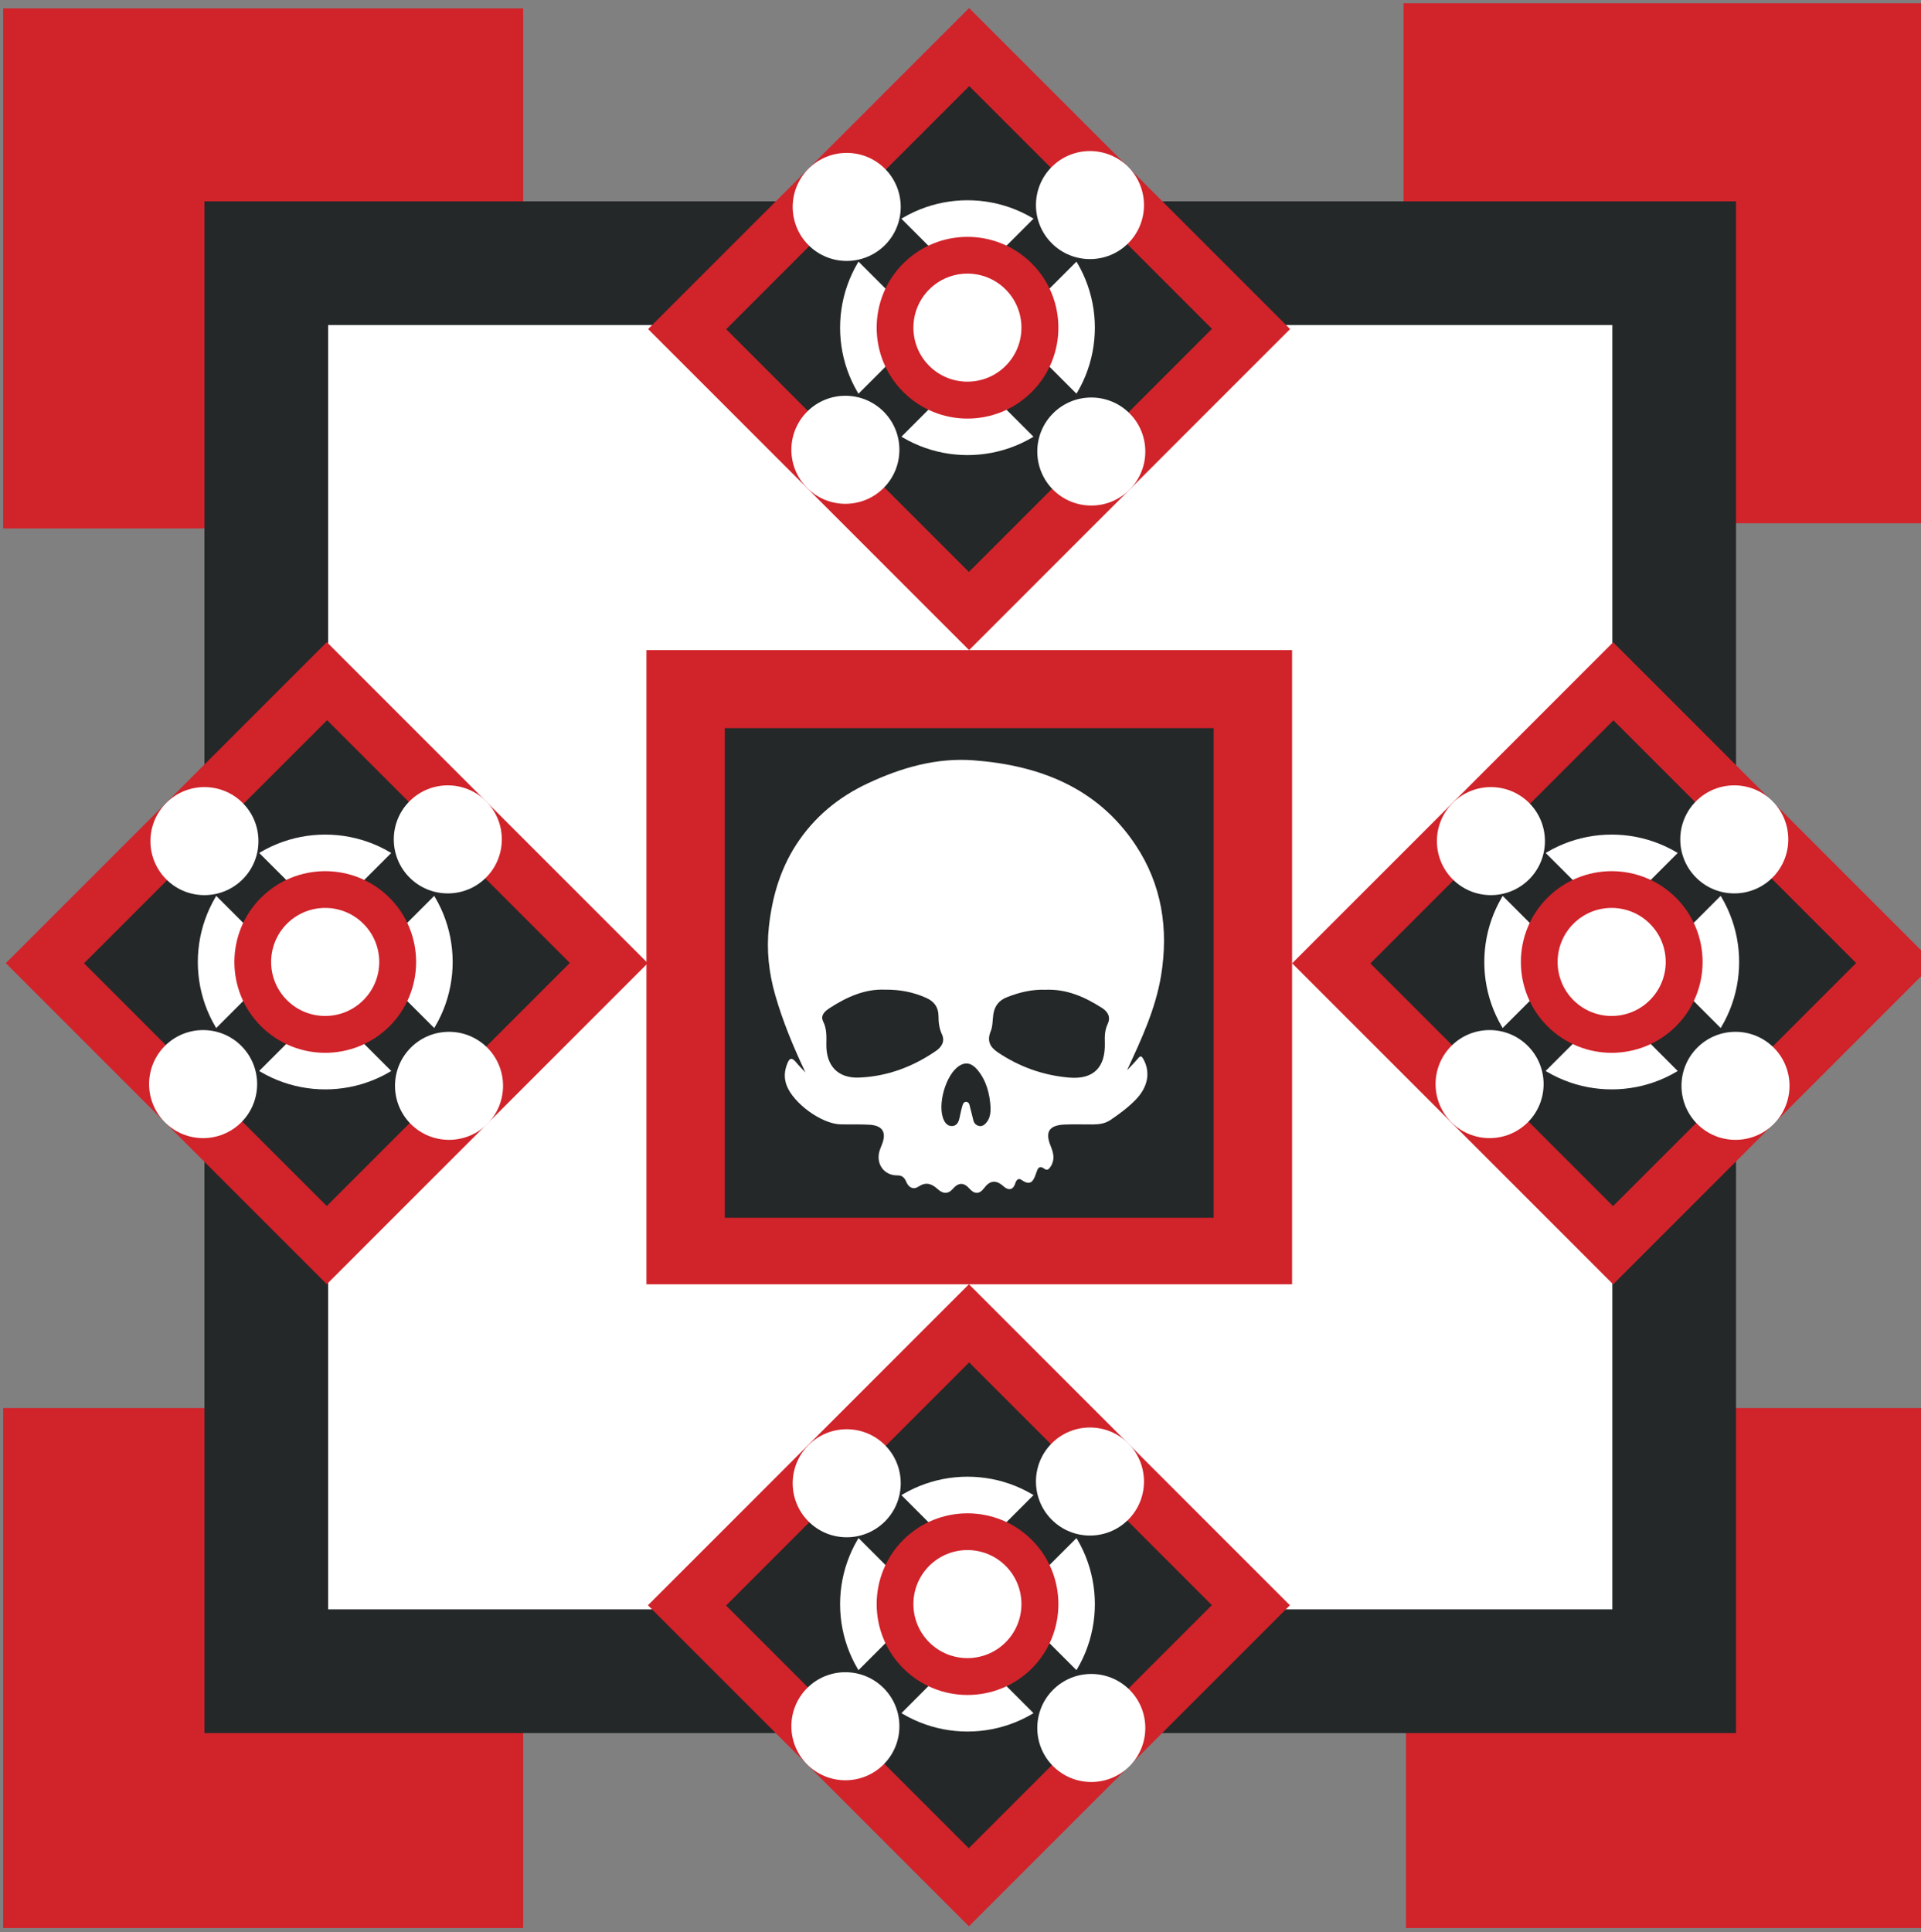 <?xml version="1.0" encoding="utf-8"?>
<!-- Generator: Adobe Illustrator 23.0.1, SVG Export Plug-In . SVG Version: 6.00 Build 0)  -->
<svg version="1.1" id="Layer_1" xmlns="http://www.w3.org/2000/svg" xmlns:xlink="http://www.w3.org/1999/xlink" x="0px" y="0px"
	 viewBox="0 0 188.58 189.64" style="enable-background:new 0 0 188.58 189.64;" xml:space="preserve">
<rect x="0" y="0" width="188.58" height="189.64" fill="#808080" stroke="none"/>
<style type="text/css">
	.st0{fill:#D1232A;}
	.st1{fill:#242828;}
	.st2{fill:#FFFFFF;}
</style>
<rect x="0.31" y="0.82" class="st0" width="51.05" height="51.05"/>
<rect x="0.31" y="138.21" class="st0" width="51.05" height="51.04"/>
<rect x="138.02" y="138.21" class="st0" width="51.05" height="51.04"/>
<rect x="137.78" y="0.32" class="st0" width="51.05" height="51.04"/>
<g>
	<rect x="20.07" y="19.76" class="st1" width="150.35" height="150.35"/>
	<rect x="32.21" y="31.9" class="st2" width="126.07" height="126.07"/>
</g>
<g>
	
		<rect x="72.86" y="10.01" transform="matrix(0.707 -0.707 0.707 0.707 5.034 76.734)" class="st0" width="44.57" height="44.57"/>
	
		<rect x="78.27" y="15.44" transform="matrix(0.707 -0.707 0.707 0.707 5.034 76.734)" class="st1" width="33.75" height="33.7"/>
	<path class="st2" d="M103.82,41.01c-4.88,4.88-12.8,4.88-17.69,0c-4.88-4.88-4.88-12.8,0-17.69c4.88-4.88,12.81-4.89,17.69,0
		C108.7,28.2,108.7,36.12,103.82,41.01z"/>
	<polygon class="st1" points="108.92,41.89 99.19,32.16 109.69,21.67 105.47,17.45 94.97,27.95 84.35,17.33 80.14,21.54 
		90.76,32.16 80.26,42.66 84.48,46.88 94.97,36.38 104.7,46.11 	"/>
	<path class="st2" d="M110.75,23.88c-2.07,2.07-5.43,2.07-7.5,0c-2.07-2.07-2.07-5.43,0-7.5c2.07-2.07,5.43-2.07,7.5,0
		C112.82,18.46,112.82,21.81,110.75,23.88z"/>
	<path class="st2" d="M86.74,47.9c-2.07,2.07-5.43,2.07-7.5,0c-2.07-2.07-2.07-5.43,0-7.5c2.07-2.07,5.43-2.07,7.5,0
		C88.81,42.47,88.81,45.83,86.74,47.9z"/>
	<path class="st2" d="M103.38,48.07c-2.07-2.07-2.07-5.43,0-7.5c2.07-2.07,5.43-2.07,7.5,0c2.07,2.07,2.07,5.43,0,7.5
		C108.81,50.14,105.45,50.14,103.38,48.07z"/>
	<path class="st0" d="M88.67,38.47c-3.48-3.48-3.48-9.13,0-12.61c3.48-3.48,9.13-3.48,12.62,0c3.48,3.48,3.48,9.13,0,12.61
		C97.8,41.96,92.15,41.96,88.67,38.47z"/>
	<path class="st2" d="M79.37,24.06c-2.07-2.07-2.07-5.43,0-7.5c2.07-2.07,5.43-2.07,7.5,0c2.07,2.07,2.07,5.43,0,7.5
		C84.79,26.13,81.44,26.13,79.37,24.06z"/>
	<path class="st2" d="M98.72,35.91c-2.07,2.07-5.43,2.07-7.5,0c-2.07-2.07-2.07-5.43,0-7.5c2.07-2.07,5.43-2.07,7.5,0
		C100.79,30.49,100.79,33.84,98.72,35.91z"/>
</g>
<g>
	
		<rect x="136.1" y="72.26" transform="matrix(0.707 -0.707 0.707 0.707 -20.464 139.687)" class="st0" width="44.57" height="44.57"/>
	
		<rect x="141.52" y="77.7" transform="matrix(0.707 -0.707 0.707 0.707 -20.464 139.684)" class="st1" width="33.75" height="33.7"/>
	<path class="st2" d="M167.06,103.27c-4.88,4.88-12.8,4.88-17.69,0c-4.88-4.88-4.88-12.8,0-17.69c4.88-4.88,12.81-4.88,17.69,0
		C171.95,90.46,171.95,98.38,167.06,103.27z"/>
	<polygon class="st1" points="172.16,104.15 162.43,94.42 172.93,83.92 168.71,79.71 158.22,90.2 147.59,79.58 143.38,83.8 
		154,94.42 143.5,104.92 147.72,109.13 158.22,98.64 167.94,108.37 	"/>
	<path class="st2" d="M174,86.14c-2.07,2.07-5.43,2.07-7.5,0c-2.07-2.07-2.07-5.43,0-7.5c2.07-2.07,5.43-2.07,7.5,0
		C176.07,80.71,176.07,84.07,174,86.14z"/>
	<path class="st2" d="M149.98,110.16c-2.07,2.07-5.43,2.07-7.5,0c-2.07-2.07-2.07-5.43,0-7.5c2.07-2.07,5.43-2.07,7.5,0
		C152.05,104.73,152.05,108.09,149.98,110.16z"/>
	<path class="st2" d="M166.62,110.33c-2.07-2.07-2.07-5.43,0-7.5c2.07-2.07,5.43-2.07,7.5,0c2.07,2.07,2.07,5.43,0,7.5
		C172.05,112.4,168.69,112.4,166.62,110.33z"/>
	<path class="st0" d="M151.91,100.73c-3.48-3.48-3.48-9.13,0-12.61c3.48-3.48,9.13-3.48,12.62,0c3.48,3.48,3.48,9.13,0,12.61
		C161.04,104.21,155.39,104.21,151.91,100.73z"/>
	<path class="st2" d="M142.61,86.31c-2.07-2.07-2.07-5.43,0-7.5c2.07-2.07,5.43-2.07,7.5,0c2.07,2.07,2.07,5.43,0,7.5
		C148.03,88.38,144.68,88.38,142.61,86.31z"/>
	<path class="st2" d="M161.96,98.17c-2.07,2.07-5.43,2.07-7.5,0c-2.07-2.07-2.07-5.43,0-7.5c2.07-2.07,5.43-2.07,7.5,0
		C164.04,92.74,164.04,96.1,161.96,98.17z"/>
</g>
<g>
	
		<rect x="9.81" y="72.26" transform="matrix(0.707 -0.707 0.707 0.707 -57.452 50.388)" class="st0" width="44.57" height="44.57"/>
	
		<rect x="15.23" y="77.7" transform="matrix(0.707 -0.707 0.707 0.707 -57.451 50.386)" class="st1" width="33.75" height="33.7"/>
	<path class="st2" d="M40.77,103.27c-4.88,4.88-12.8,4.88-17.69,0c-4.88-4.88-4.88-12.8,0-17.69c4.88-4.88,12.81-4.88,17.69,0
		C45.66,90.46,45.66,98.38,40.77,103.27z"/>
	<polygon class="st1" points="45.87,104.15 36.14,94.42 46.64,83.92 42.42,79.71 31.93,90.2 21.3,79.58 17.09,83.8 27.71,94.42 
		17.21,104.92 21.43,109.13 31.93,98.64 41.65,108.37 	"/>
	<path class="st2" d="M47.71,86.14c-2.07,2.07-5.43,2.07-7.5,0c-2.07-2.07-2.07-5.43,0-7.5c2.07-2.07,5.43-2.07,7.5,0
		C49.78,80.71,49.78,84.07,47.71,86.14z"/>
	<path class="st2" d="M23.69,110.16c-2.07,2.07-5.43,2.07-7.5,0c-2.07-2.07-2.07-5.43,0-7.5c2.07-2.07,5.43-2.07,7.5,0
		C25.76,104.73,25.76,108.09,23.69,110.16z"/>
	<path class="st2" d="M40.33,110.33c-2.07-2.07-2.07-5.43,0-7.5c2.07-2.07,5.43-2.07,7.5,0c2.07,2.07,2.07,5.43,0,7.5
		C45.76,112.4,42.4,112.4,40.33,110.33z"/>
	<path class="st0" d="M25.62,100.73c-3.48-3.48-3.48-9.13,0-12.61c3.48-3.48,9.13-3.48,12.62,0c3.48,3.48,3.48,9.13,0,12.61
		C34.75,104.21,29.1,104.21,25.62,100.73z"/>
	<path class="st2" d="M16.32,86.31c-2.07-2.07-2.07-5.43,0-7.5c2.07-2.07,5.43-2.07,7.5,0c2.07,2.07,2.07,5.43,0,7.5
		C21.74,88.38,18.39,88.38,16.32,86.31z"/>
	<path class="st2" d="M35.67,98.17c-2.07,2.07-5.43,2.07-7.5,0c-2.07-2.07-2.07-5.43,0-7.5c2.07-2.07,5.43-2.07,7.5,0
		C37.75,92.74,37.75,96.1,35.67,98.17z"/>
</g>
<g>
	
		<rect x="72.86" y="135.29" transform="matrix(0.707 -0.707 0.707 0.707 -83.556 113.428)" class="st0" width="44.57" height="44.57"/>
	
		<rect x="78.27" y="140.73" transform="matrix(0.707 -0.707 0.707 0.707 -83.556 113.43)" class="st1" width="33.75" height="33.7"/>
	<path class="st2" d="M103.82,166.3c-4.88,4.88-12.8,4.88-17.69,0c-4.88-4.88-4.88-12.8,0-17.69c4.88-4.88,12.81-4.89,17.69,0
		C108.7,153.49,108.7,161.41,103.82,166.3z"/>
	<polygon class="st1" points="108.92,167.18 99.19,157.45 109.69,146.96 105.47,142.74 94.97,153.24 84.35,142.61 80.14,146.83 
		90.76,157.45 80.26,167.95 84.48,172.17 94.97,161.67 104.7,171.4 	"/>
	<path class="st2" d="M110.75,149.17c-2.07,2.07-5.43,2.07-7.5,0c-2.07-2.07-2.07-5.43,0-7.5c2.07-2.07,5.43-2.07,7.5,0
		C112.82,143.74,112.82,147.1,110.75,149.17z"/>
	<path class="st2" d="M86.74,173.19c-2.07,2.07-5.43,2.07-7.5,0c-2.07-2.07-2.07-5.43,0-7.5c2.07-2.07,5.43-2.07,7.5,0
		C88.81,167.76,88.81,171.12,86.74,173.19z"/>
	<path class="st2" d="M103.38,173.36c-2.07-2.07-2.07-5.43,0-7.5c2.07-2.07,5.43-2.07,7.5,0c2.07,2.07,2.07,5.43,0,7.5
		C108.81,175.43,105.45,175.43,103.38,173.36z"/>
	<path class="st0" d="M88.67,163.76c-3.48-3.48-3.48-9.13,0-12.61c3.48-3.48,9.13-3.48,12.62,0c3.48,3.48,3.48,9.13,0,12.62
		C97.8,167.24,92.15,167.24,88.67,163.76z"/>
	<path class="st2" d="M79.37,149.34c-2.07-2.07-2.07-5.43,0-7.5c2.07-2.07,5.43-2.07,7.5,0c2.07,2.07,2.07,5.43,0,7.5
		C84.79,151.41,81.44,151.41,79.37,149.34z"/>
	<path class="st2" d="M98.72,161.2c-2.07,2.07-5.43,2.07-7.5,0c-2.07-2.07-2.07-5.43,0-7.5c2.07-2.07,5.43-2.07,7.5,0
		C100.79,155.77,100.79,159.13,98.72,161.2z"/>
</g>
<rect x="63.46" y="63.81" class="st0" width="63.38" height="62.25"/>
<rect x="71.15" y="71.47" class="st1" width="47.99" height="48.06"/>
<g>
	<path class="st2" d="M79.07,105.27c-1.17-2.48-2.22-4.98-2.97-7.61c-0.63-2.2-0.87-4.41-0.62-6.7c0.32-2.88,1.09-5.58,2.67-8.03
		c1.75-2.71,4.15-4.69,7.04-6.04c3.28-1.54,6.75-2.54,10.4-2.26c6.46,0.49,12.14,2.68,15.89,8.32c2.58,3.88,3.25,8.25,2.5,12.81
		c-0.54,3.28-1.94,6.27-3.34,9.29c0.35-0.37,0.72-0.74,1.05-1.13c0.25-0.3,0.35-0.33,0.57,0.07c0.7,1.29,0.43,2.74-0.82,4
		c-0.74,0.75-1.58,1.37-2.44,1.95c-0.52,0.35-1.1,0.42-1.7,0.43c-0.93,0.01-1.87-0.03-2.8,0.01c-1.5,0.07-1.93,0.71-1.36,2.1
		c0.28,0.69,0.44,1.33,0.01,2.01c-0.15,0.23-0.32,0.45-0.61,0.24c-0.54-0.4-0.67-0.02-0.81,0.38c-0.24,0.71-0.49,1.38-1.44,0.71
		c-0.33-0.24-0.52,0.02-0.62,0.32c-0.23,0.73-0.71,0.7-1.16,0.3c-0.76-0.68-1.35-0.57-1.93,0.21c-0.44,0.59-0.94,0.56-1.41,0.02
		c-0.55-0.62-1.07-0.62-1.62,0.01c-0.5,0.57-1,0.5-1.53,0.01c-0.54-0.49-1.11-0.71-1.83-0.23c-0.53,0.35-0.98,0.11-1.22-0.45
		c-0.17-0.4-0.38-0.64-0.87-0.64c-1.34,0.02-2.16-1.17-1.74-2.46c0.07-0.22,0.16-0.42,0.24-0.63c0.43-1.14,0.04-1.79-1.2-1.88
		c-0.96-0.06-1.92-0.02-2.88-0.04c-1.87-0.04-4.64-2.07-5.3-3.83c-0.27-0.73-0.22-1.42,0.07-2.14c0.21-0.52,0.41-0.63,0.81-0.18
		C78.41,104.59,78.75,104.92,79.07,105.27z"/>
	<path class="st1" d="M86.86,97.14c1.5-0.02,2.82,0.25,4.07,0.81c0.77,0.34,1.2,0.92,1.2,1.77c0,0.63,0.07,1.23,0.34,1.81
		c0.32,0.69-0.04,1.24-0.57,1.61c-2.28,1.57-4.8,2.52-7.57,2.63c-2.1,0.08-3.24-1.18-3.21-3.27c0.01-0.76,0.05-1.51-0.31-2.23
		c-0.31-0.62,0.18-1.02,0.63-1.32C83.13,97.85,84.92,97.06,86.86,97.14z"/>
	<path class="st1" d="M102.62,97.15c2.1-0.09,3.88,0.71,5.57,1.79c0.6,0.39,0.86,0.91,0.54,1.59c-0.28,0.59-0.29,1.19-0.27,1.82
		c0.07,2.42-1.11,3.63-3.52,3.42c-2.54-0.22-4.9-1.06-7.02-2.5c-0.73-0.5-1.05-1.1-0.67-2.03c0.21-0.5,0.18-1.11,0.26-1.66
		c0.12-0.82,0.54-1.39,1.34-1.7C100.07,97.4,101.32,97.1,102.62,97.15z"/>
	<path class="st1" d="M97.24,108.69c0.01,0.52-0.04,1.02-0.37,1.45c-0.18,0.24-0.43,0.43-0.71,0.39c-0.31-0.05-0.55-0.26-0.62-0.61
		c-0.09-0.41-0.21-0.82-0.31-1.23c-0.05-0.22-0.08-0.49-0.34-0.53c-0.34-0.04-0.38,0.29-0.45,0.51c-0.12,0.4-0.18,0.82-0.29,1.23
		c-0.1,0.35-0.32,0.63-0.71,0.63c-0.36,0-0.61-0.23-0.77-0.56c-0.71-1.42,0.16-4.52,1.51-5.36c0.74-0.46,1.31-0.15,1.78,0.41
		C96.83,106.07,97.16,107.34,97.24,108.69z"/>
</g>
</svg>
